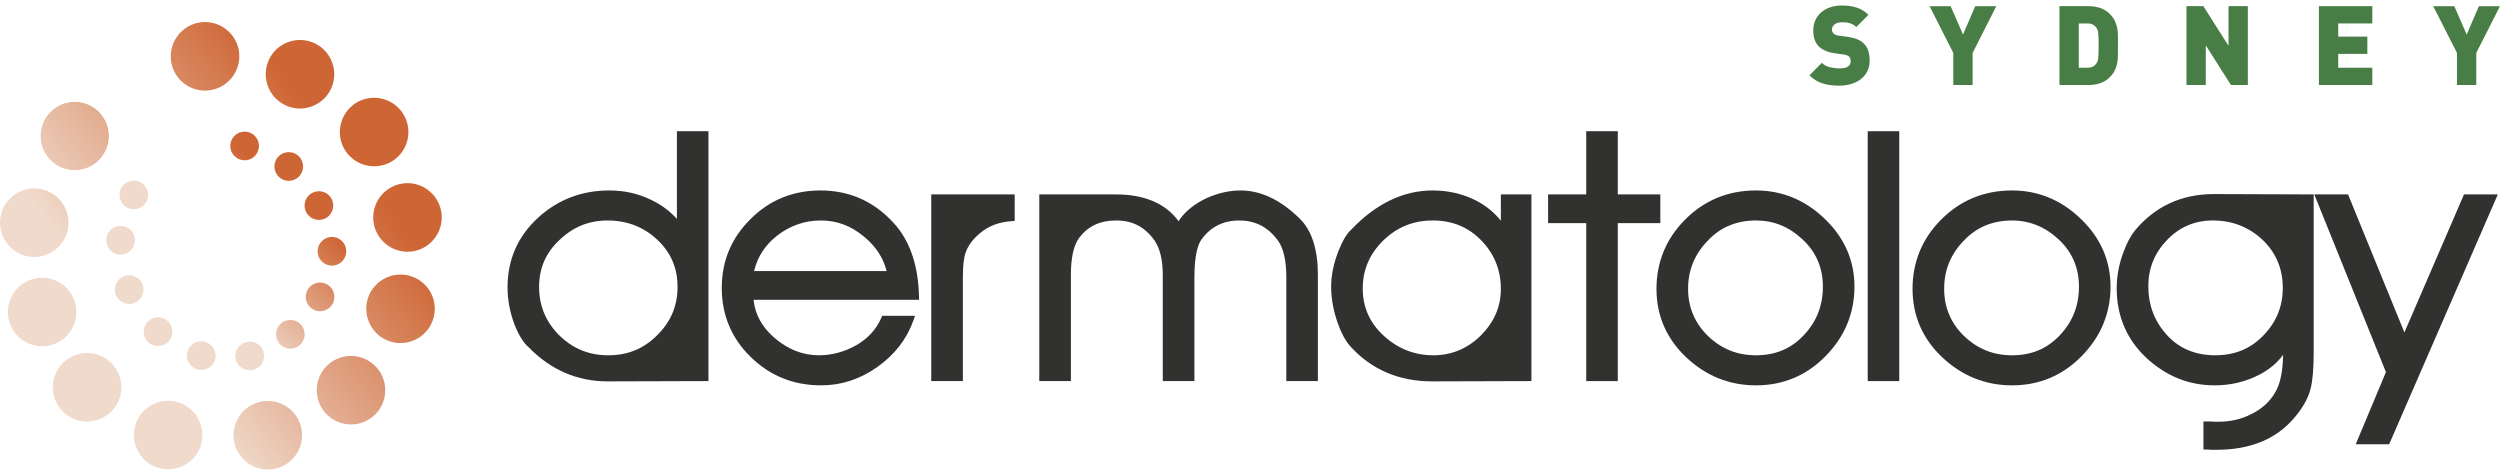 <svg xmlns="http://www.w3.org/2000/svg" xmlns:xlink="http://www.w3.org/1999/xlink" id="Layer_1" data-name="Layer 1" viewBox="0 0 800 152"><defs><style> .cls-1 { clip-path: url(#clippath); } .cls-2 { fill: none; } .cls-2, .cls-3, .cls-4, .cls-5, .cls-6, .cls-7, .cls-8, .cls-9, .cls-10, .cls-11, .cls-12, .cls-13, .cls-14, .cls-15, .cls-16, .cls-17, .cls-18, .cls-19, .cls-20, .cls-21, .cls-22, .cls-23, .cls-24, .cls-25, .cls-26, .cls-27, .cls-28, .cls-29 { stroke-width: 0px; } .cls-30 { mask: url(#mask); } .cls-3 { fill: url(#linear-gradient); } .cls-4 { fill: url(#linear-gradient-25); } .cls-5 { fill: url(#linear-gradient-11); } .cls-6 { fill: url(#linear-gradient-12); } .cls-7 { fill: url(#linear-gradient-13); } .cls-8 { fill: url(#linear-gradient-10); } .cls-9 { fill: url(#linear-gradient-17); } .cls-10 { fill: url(#linear-gradient-16); } .cls-11 { fill: url(#linear-gradient-19); } .cls-12 { fill: url(#linear-gradient-15); } .cls-13 { fill: url(#linear-gradient-23); } .cls-14 { fill: url(#linear-gradient-21); } .cls-15 { fill: url(#linear-gradient-18); } .cls-16 { fill: url(#linear-gradient-14); } .cls-17 { fill: url(#linear-gradient-22); } .cls-18 { fill: url(#linear-gradient-20); } .cls-19 { fill: url(#linear-gradient-24); } .cls-31 { clip-path: url(#clippath-1); } .cls-32 { clip-path: url(#clippath-4); } .cls-33 { clip-path: url(#clippath-3); } .cls-34 { clip-path: url(#clippath-2); } .cls-35 { clip-path: url(#clippath-7); } .cls-36 { clip-path: url(#clippath-8); } .cls-37 { clip-path: url(#clippath-6); } .cls-38 { clip-path: url(#clippath-5); } .cls-39 { clip-path: url(#clippath-9); } .cls-40 { clip-path: url(#clippath-20); } .cls-41 { clip-path: url(#clippath-21); } .cls-42 { clip-path: url(#clippath-23); } .cls-43 { clip-path: url(#clippath-22); } .cls-44 { clip-path: url(#clippath-14); } .cls-45 { clip-path: url(#clippath-13); } .cls-46 { clip-path: url(#clippath-12); } .cls-47 { clip-path: url(#clippath-10); } .cls-48 { clip-path: url(#clippath-15); } .cls-49 { clip-path: url(#clippath-17); } .cls-50 { clip-path: url(#clippath-16); } .cls-51 { clip-path: url(#clippath-19); } .cls-52 { clip-path: url(#clippath-11); } .cls-53 { clip-path: url(#clippath-18); } .cls-20 { fill: url(#linear-gradient-4); } .cls-21 { fill: url(#linear-gradient-2); } .cls-22 { fill: url(#linear-gradient-3); } .cls-23 { fill: url(#linear-gradient-8); } .cls-24 { fill: url(#linear-gradient-9); } .cls-25 { fill: url(#linear-gradient-7); } .cls-26 { fill: url(#linear-gradient-5); } .cls-27 { fill: url(#linear-gradient-6); } .cls-28 { fill: #487e46; } .cls-29 { fill: #313130; } </style><clipPath id="clippath"><path class="cls-2" d="m105.323,116.402c-2.249,1.854-3.641,4.483-3.92,7.401-.279,2.931.597,5.79,2.465,8.048,2.163,2.617,5.298,3.97,8.458,3.97,2.464,0,4.943-.822,6.989-2.51,4.652-3.856,5.303-10.775,1.455-15.423-2.171-2.627-5.316-3.986-8.482-3.986-2.458,0-4.928.819-6.966,2.499"></path></clipPath><linearGradient id="linear-gradient" x1="-1803.781" y1="1795.871" x2="-1803.067" y2="1795.871" gradientTransform="translate(222815.791 221896.372) scale(123.49 -123.49)" gradientUnits="userSpaceOnUse"><stop offset="0" stop-color="#f0dacb"></stop><stop offset="1" stop-color="#ce6534"></stop></linearGradient><clipPath id="clippath-1"><path class="cls-2" d="m83.873,128.463c-5.964,1.006-10,6.672-8.998,12.635.491,2.898,2.08,5.428,4.474,7.125,1.87,1.325,4.056,2.018,6.302,2.018.618,0,1.242-.053,1.864-.159,2.879-.476,5.401-2.045,7.101-4.421,1.708-2.387,2.383-5.298,1.897-8.198-.895-5.349-5.559-9.151-10.824-9.151-.6,0-1.208.049-1.818.151"></path></clipPath><linearGradient id="linear-gradient-2" x1="-1803.781" y1="1795.858" x2="-1803.067" y2="1795.858" gradientTransform="translate(222818.534 221909.604) scale(123.49 -123.49)" xlink:href="#linear-gradient"></linearGradient><clipPath id="clippath-2"><path class="cls-2" d="m43.531,135.389c-2.103,5.664.792,11.993,6.454,14.107l.006.003c1.256.464,2.542.685,3.808.685,4.459,0,8.658-2.732,10.293-7.143,2.095-5.667-.793-11.995-6.45-14.108-1.253-.462-2.537-.681-3.801-.681-4.463-.001-8.669,2.73-10.31,7.137"></path></clipPath><linearGradient id="linear-gradient-3" x1="-1803.781" y1="1795.793" x2="-1803.067" y2="1795.793" gradientTransform="translate(222812.007 221901.303) scale(123.49 -123.49)" xlink:href="#linear-gradient"></linearGradient><clipPath id="clippath-3"><path class="cls-2" d="m20.888,115.478c-2.262,1.862-3.661,4.49-3.942,7.404-.28,2.918.595,5.772,2.465,8.036l.002.002c2.164,2.615,5.3,3.968,8.461,3.968,2.462,0,4.939-.822,6.984-2.505,2.253-1.865,3.646-4.499,3.923-7.418.276-2.919-.598-5.765-2.459-8.014-1.873-2.264-4.511-3.663-7.432-3.938-.349-.033-.698-.049-1.044-.049-2.543,0-4.984.877-6.958,2.515"></path></clipPath><linearGradient id="linear-gradient-4" x1="-1803.781" y1="1795.703" x2="-1803.067" y2="1795.703" gradientTransform="translate(222797.231 221874.671) scale(123.49 -123.49)" xlink:href="#linear-gradient"></linearGradient><clipPath id="clippath-4"><path class="cls-2" d="m11.675,89.018c-5.967,1.017-10.002,6.689-8.998,12.645.898,5.346,5.555,9.145,10.817,9.145.599,0,1.206-.049,1.815-.151,5.966-1.009,9.999-6.681,8.991-12.65-.913-5.347-5.562-9.141-10.801-9.142-.603,0-1.212.05-1.825.153"></path></clipPath><linearGradient id="linear-gradient-5" x1="-1803.781" y1="1795.612" x2="-1803.067" y2="1795.612" gradientTransform="translate(222779.173 221839.621) scale(123.49 -123.49)" xlink:href="#linear-gradient"></linearGradient><clipPath id="clippath-5"><path class="cls-2" d="m.69,67.432l-.001.002c-2.109,5.665.785,11.994,6.454,14.113,1.253.466,2.538.686,3.804.686,4.451,0,8.651-2.733,10.302-7.146,2.097-5.66-.798-11.985-6.46-14.106-1.254-.466-2.539-.686-3.805-.686-4.453,0-8.65,2.732-10.294,7.138"></path></clipPath><linearGradient id="linear-gradient-6" x1="-1803.781" y1="1795.534" x2="-1803.067" y2="1795.534" gradientTransform="translate(222761.336 221801.124) scale(123.49 -123.49)" xlink:href="#linear-gradient"></linearGradient><clipPath id="clippath-6"><path class="cls-2" d="m13.637,39.691c-1.024,2.747-.918,5.727.298,8.39,1.217,2.664,3.4,4.695,6.154,5.72,1.247.462,2.541.691,3.831.691,1.567,0,3.127-.339,4.59-1.013,2.65-1.222,4.664-3.401,5.667-6.125,1.028-2.749.924-5.729-.293-8.395-1.217-2.665-3.399-4.696-6.149-5.72-1.255-.466-2.542-.686-3.809-.686-4.453,0-8.651,2.73-10.291,7.139"></path></clipPath><linearGradient id="linear-gradient-7" x1="-1803.781" y1="1795.489" x2="-1803.067" y2="1795.489" gradientTransform="translate(222746.862 221768.029) scale(123.49 -123.49)" gradientUnits="userSpaceOnUse"><stop offset="0" stop-color="#1a1a1a"></stop><stop offset="1" stop-color="#fff"></stop></linearGradient><mask id="mask" x="1.971" y="21.592" width="43.878" height="43.858" maskUnits="userSpaceOnUse"><rect class="cls-25" x="8.255" y="27.923" width="31.31" height="31.197" transform="translate(-21.72 23.933) rotate(-37.983)"></rect></mask><linearGradient id="linear-gradient-8" x1="-1803.781" y1="1795.489" x2="-1803.067" y2="1795.489" gradientTransform="translate(222746.885 221767.945) scale(123.49 -123.49)" xlink:href="#linear-gradient"></linearGradient><clipPath id="clippath-7"><path class="cls-2" d="m63.787,7.205l-.012.002c-5.942,1.016-9.972,6.682-8.984,12.634.488,2.902,2.076,5.435,4.472,7.135,1.871,1.327,4.059,2.02,6.304,2.02.621,0,1.246-.052,1.87-.16,5.961-1.011,9.994-6.679,8.99-12.635-.903-5.345-5.567-9.145-10.83-9.146-.597,0-1.202.049-1.81.151"></path></clipPath><linearGradient id="linear-gradient-9" x1="-1803.781" y1="1795.507" x2="-1803.067" y2="1795.507" gradientTransform="translate(222739.912 221744.781) scale(123.49 -123.49)" xlink:href="#linear-gradient"></linearGradient><clipPath id="clippath-8"><path class="cls-2" d="m91.435,13.787c-2.667,1.218-4.698,3.402-5.717,6.146-2.105,5.656.788,11.985,6.459,14.112,1.25.464,2.533.685,3.796.685,4.449-.001,8.65-2.731,10.299-7.137,1.021-2.743.914-5.721-.302-8.386-1.216-2.667-3.396-4.695-6.137-5.715-1.252-.469-2.553-.702-3.851-.702-1.55,0-3.096.334-4.548.996"></path></clipPath><linearGradient id="linear-gradient-10" x1="-1803.781" y1="1795.585" x2="-1803.067" y2="1795.585" gradientTransform="translate(222749.958 221759.946) scale(123.49 -123.49)" xlink:href="#linear-gradient"></linearGradient><clipPath id="clippath-9"><path class="cls-2" d="m112.732,33.802c-2.252,1.863-3.647,4.494-3.926,7.411-.28,2.92.593,5.77,2.462,8.03,2.169,2.613,5.31,3.965,8.471,3.965,2.459,0,4.932-.818,6.97-2.496,2.261-1.87,3.657-4.506,3.932-7.426.275-2.914-.602-5.763-2.467-8.018-1.864-2.258-4.5-3.654-7.422-3.931-.354-.034-.707-.051-1.058-.051-2.543,0-4.983.877-6.962,2.516"></path></clipPath><linearGradient id="linear-gradient-11" x1="-1803.781" y1="1795.677" x2="-1803.067" y2="1795.677" gradientTransform="translate(222766.417 221789.852) scale(123.49 -123.49)" xlink:href="#linear-gradient"></linearGradient><clipPath id="clippath-10"><path class="cls-2" d="m128.569,58.763c-5.963,1.012-9.994,6.686-8.987,12.649.906,5.349,5.56,9.145,10.815,9.145.604,0,1.216-.05,1.831-.153,5.952-1.022,9.98-6.69,8.978-12.635-.486-2.894-2.071-5.426-4.463-7.128-1.875-1.335-4.071-2.034-6.324-2.034-.614,0-1.232.051-1.85.156"></path></clipPath><linearGradient id="linear-gradient-12" x1="-1803.781" y1="1795.768" x2="-1803.067" y2="1795.768" gradientTransform="translate(222785.376 221828.554) scale(123.49 -123.49)" xlink:href="#linear-gradient"></linearGradient><clipPath id="clippath-11"><path class="cls-2" d="m117.877,94.997c-2.095,5.667.798,11.99,6.452,14.095,1.257.468,2.545.688,3.812.688,4.454,0,8.653-2.731,10.295-7.14,1.024-2.736.918-5.709-.298-8.372-1.22-2.668-3.404-4.7-6.146-5.717-1.259-.471-2.552-.695-3.823-.695-4.445,0-8.639,2.728-10.293,7.14"></path></clipPath><linearGradient id="linear-gradient-13" x1="-1803.781" y1="1795.841" x2="-1803.067" y2="1795.841" gradientTransform="translate(222802.902 221866.677) scale(123.49 -123.49)" xlink:href="#linear-gradient"></linearGradient><clipPath id="clippath-12"><path class="cls-2" d="m89.99,103.434c-1.95,1.618-2.233,4.527-.625,6.464,1.613,1.951,4.516,2.231,6.474.616,1.939-1.599,2.221-4.512.598-6.462-.903-1.092-2.22-1.658-3.544-1.658-1.026,0-2.057.34-2.904,1.04"></path></clipPath><linearGradient id="linear-gradient-14" x1="-1795.029" y1="1785.927" x2="-1794.315" y2="1785.927" gradientTransform="translate(110203.562 109669.655) scale(61.348 -61.348)" xlink:href="#linear-gradient"></linearGradient><clipPath id="clippath-13"><path class="cls-2" d="m79.141,109.38c-2.497.411-4.188,2.804-3.762,5.293.418,2.502,2.783,4.167,5.298,3.766,2.482-.423,4.169-2.806,3.755-5.305-.379-2.239-2.316-3.819-4.516-3.819-.256,0-.514.021-.775.065"></path></clipPath><linearGradient id="linear-gradient-15" x1="-1795.029" y1="1785.896" x2="-1794.315" y2="1785.896" gradientTransform="translate(110204.178 109674.746) scale(61.348 -61.348)" xlink:href="#linear-gradient"></linearGradient><clipPath id="clippath-14"><path class="cls-2" d="m60.088,112.203c-.88,2.381.332,5.023,2.712,5.9,2.372.885,5.002-.327,5.905-2.694.866-2.385-.335-5.022-2.712-5.911-.526-.198-1.067-.291-1.599-.291-1.861,0-3.621,1.145-4.306,2.996"></path></clipPath><linearGradient id="linear-gradient-16" x1="-1795.029" y1="1785.82" x2="-1794.315" y2="1785.82" gradientTransform="translate(110199.155 109670.044) scale(61.348 -61.348)" gradientUnits="userSpaceOnUse"><stop offset="0" stop-color="#f0dacb"></stop><stop offset="1" stop-color="#f0dacb"></stop><stop offset="1" stop-color="#ce6534"></stop></linearGradient><clipPath id="clippath-15"><path class="cls-2" d="m47.646,102.592c-1.955,1.624-2.225,4.527-.614,6.474,1.615,1.962,4.508,2.242,6.474.616,1.95-1.614,2.218-4.51.602-6.461-.911-1.1-2.23-1.672-3.556-1.672-1.025,0-2.055.341-2.906,1.043"></path></clipPath><linearGradient id="linear-gradient-17" x1="-1795.029" y1="1785.719" x2="-1794.315" y2="1785.719" gradientTransform="translate(110189.083 109656.12) scale(61.348 -61.348)" xlink:href="#linear-gradient"></linearGradient><clipPath id="clippath-16"><path class="cls-2" d="m40.574,88.151c-2.504.423-4.188,2.783-3.766,5.294.422,2.493,2.79,4.189,5.292,3.758,2.489-.412,4.183-2.781,3.754-5.283-.381-2.251-2.311-3.834-4.507-3.834-.255,0-.513.021-.773.066"></path></clipPath><linearGradient id="linear-gradient-18" x1="-1795.029" y1="1785.617" x2="-1794.315" y2="1785.617" gradientTransform="translate(110176.113 109636.187) scale(61.348 -61.348)" xlink:href="#linear-gradient"></linearGradient><clipPath id="clippath-17"><path class="cls-2" d="m34.28,75.283c-.885,2.371.321,5.01,2.701,5.899,2.372.885,5.016-.324,5.909-2.697.877-2.389-.321-5.022-2.7-5.909-.526-.194-1.065-.286-1.595-.286-1.863,0-3.619,1.14-4.314,2.992"></path></clipPath><linearGradient id="linear-gradient-19" x1="-1795.029" y1="1785.533" x2="-1794.315" y2="1785.533" gradientTransform="translate(110163.578 109615.409) scale(61.348 -61.348)" xlink:href="#linear-gradient"></linearGradient><clipPath id="clippath-18"><path class="cls-2" d="m38.525,60.779c-.889,2.372.317,5.008,2.685,5.888,2.38.886,5.028-.315,5.909-2.685.881-2.392-.316-5.023-2.689-5.91-.53-.199-1.073-.292-1.608-.293-1.86,0-3.613,1.139-4.297,3"></path></clipPath><linearGradient id="linear-gradient-20" x1="-1795.126" y1="1785.49" x2="-1794.412" y2="1785.49" gradientTransform="translate(110175.041 109598.297) scale(61.348 -61.348)" xlink:href="#linear-gradient"></linearGradient><clipPath id="clippath-19"><path class="cls-2" d="m77.518,42.178c-2.493.426-4.184,2.787-3.759,5.286.415,2.498,2.787,4.189,5.295,3.768,2.481-.422,4.172-2.795,3.751-5.293-.378-2.238-2.312-3.828-4.506-3.828-.258,0-.518.022-.781.067"></path></clipPath><linearGradient id="linear-gradient-21" x1="-1795.029" y1="1785.593" x2="-1794.315" y2="1785.593" gradientTransform="translate(110153.707 109589.23) scale(61.348 -61.348)" xlink:href="#linear-gradient"></linearGradient><clipPath id="clippath-20"><path class="cls-2" d="m88.1,51.674c-.873,2.382.324,5.033,2.697,5.899,2.384.901,5.017-.314,5.905-2.683.888-2.382-.321-5.037-2.689-5.912-.529-.196-1.072-.29-1.605-.29-1.867,0-3.623,1.143-4.308,2.987"></path></clipPath><linearGradient id="linear-gradient-22" x1="-1795.029" y1="1785.688" x2="-1794.315" y2="1785.688" gradientTransform="translate(110163.65 109601.405) scale(61.348 -61.348)" xlink:href="#linear-gradient"></linearGradient><clipPath id="clippath-21"><path class="cls-2" d="m99.12,62.249c-1.948,1.614-2.222,4.503-.607,6.462,1.608,1.947,4.508,2.227,6.459.618,1.959-1.614,2.23-4.525.61-6.474-.896-1.095-2.205-1.663-3.527-1.663-1.032,0-2.073.346-2.934,1.056"></path></clipPath><linearGradient id="linear-gradient-23" x1="-1795.029" y1="1785.79" x2="-1794.315" y2="1785.79" gradientTransform="translate(110176.182 109619.972) scale(61.348 -61.348)" xlink:href="#linear-gradient"></linearGradient><clipPath id="clippath-22"><path class="cls-2" d="m105.446,75.889c-2.485.431-4.164,2.791-3.759,5.293.43,2.501,2.794,4.177,5.295,3.754,2.5-.41,4.188-2.792,3.759-5.28-.368-2.242-2.32-3.833-4.524-3.833-.254,0-.512.021-.771.065"></path></clipPath><linearGradient id="linear-gradient-24" x1="-1795.029" y1="1785.876" x2="-1794.315" y2="1785.876" gradientTransform="translate(110188.34 109639.686) scale(61.348 -61.348)" xlink:href="#linear-gradient"></linearGradient><clipPath id="clippath-23"><path class="cls-2" d="m98.11,93.39c-.878,2.395.324,5.023,2.704,5.922,2.372.878,5.016-.333,5.904-2.704.873-2.382-.324-5.023-2.697-5.899-.53-.198-1.073-.291-1.606-.291-1.862,0-3.61,1.141-4.306,2.973"></path></clipPath><linearGradient id="linear-gradient-25" x1="-1795.029" y1="1785.92" x2="-1794.315" y2="1785.92" gradientTransform="translate(110197.934 109657.158) scale(61.348 -61.348)" xlink:href="#linear-gradient"></linearGradient></defs><g><path class="cls-28" d="m598.285,19.463c0,1.278-.259,2.414-.777,3.408-.518.994-1.218,1.828-2.101,2.502s-1.913,1.183-3.09,1.527c-1.178.342-2.425.514-3.743.514-.966,0-1.884-.053-2.754-.16-.871-.106-1.707-.283-2.507-.531-.801-.248-1.554-.585-2.26-1.01-.707-.425-1.377-.968-2.013-1.63l3.955-3.969c.659.661,1.506,1.122,2.543,1.382,1.036.26,2.06.39,3.072.39,2.401,0,3.602-.756,3.602-2.268,0-.638-.165-1.134-.494-1.488-.353-.354-.907-.579-1.66-.673l-3.037-.425c-2.237-.331-3.92-1.075-5.05-2.232-1.154-1.181-1.73-2.87-1.73-5.067,0-1.157.212-2.22.636-3.189.424-.968,1.029-1.807,1.819-2.515.788-.709,1.748-1.264,2.878-1.665s2.413-.603,3.849-.603c1.813,0,3.408.229,4.785.687,1.377.458,2.607,1.226,3.69,2.305l-3.885,3.882c-.4-.401-.824-.703-1.271-.903-.448-.201-.883-.348-1.307-.443-.424-.094-.824-.142-1.201-.142h-.989c-.541,0-1.001.071-1.377.213-.377.142-.689.325-.936.55-.247.225-.43.473-.547.746-.118.273-.176.551-.176.834,0,.166.035.355.106.568.07.213.2.414.389.603.164.166.382.32.653.462.271.142.63.236,1.077.283l3.037.426c2.212.308,3.861,1.005,4.944,2.094.682.663,1.165,1.456,1.448,2.378.282.923.424,1.976.424,3.159Z"></path><path class="cls-28" d="m631.234,16.926v10.276h-6.18v-10.276l-7.593-14.953h6.745l3.955,9.071,3.92-9.071h6.745l-7.593,14.953Z"></path><path class="cls-28" d="m677.743,14.587v2.853c0,.909-.071,1.778-.212,2.604-.141.828-.394,1.63-.759,2.409-.365.78-.913,1.536-1.642,2.268-.871.874-1.889,1.506-3.055,1.895-1.165.39-2.407.585-3.725.585h-9.323V1.973h9.323c1.318,0,2.56.195,3.725.584,1.165.39,2.184,1.022,3.055,1.896.73.733,1.277,1.488,1.642,2.268.365.78.618,1.583.759,2.409.141.827.212,1.695.212,2.604v2.852Zm-6.18,0c0-1.063-.012-1.925-.035-2.587-.024-.661-.065-1.187-.124-1.577-.059-.39-.13-.691-.212-.903-.083-.213-.182-.413-.3-.602-.283-.425-.653-.767-1.112-1.028-.459-.26-1.077-.39-1.854-.39h-2.719v14.174h2.719c.777,0,1.395-.13,1.854-.39.459-.26.83-.603,1.112-1.028.117-.165.217-.354.3-.567.082-.212.153-.519.212-.921.059-.401.1-.933.124-1.595.023-.661.035-1.524.035-2.587Z"></path><path class="cls-28" d="m713.904,27.202l-8.052-12.685v12.685h-6.18V1.973h5.403l8.052,12.685V1.973h6.18v25.229h-5.403Z"></path><path class="cls-28" d="m742.049,27.202V1.973h17.092v5.528h-10.912v4.216h9.323v5.528h-9.323v4.429h10.912v5.528h-17.092Z"></path><path class="cls-28" d="m792.407,16.926v10.276h-6.18v-10.276l-7.593-14.953h6.745l3.955,9.071,3.92-9.071h6.745l-7.593,14.953Z"></path></g><path class="cls-29" d="m194.449,120.974c-9.532,0-17.676-3.578-24.518-10.624-1.617-1.367-3.011-3.683-4.303-6.963-1.383-3.68-2.126-7.579-2.126-11.476,0-8.518,3.107-15.574,9.21-21.259,6.214-5.792,13.592-8.637,22.273-8.637,4.606,0,8.888.942,12.972,2.944,4.161,2.003,7.378,4.743,9.739,8.326v-30.222h7.918v77.817l-31.165.094Zm16.615-45.06c-4.62-4.329-10.191-6.431-16.615-6.431-6.321,0-11.669,2.22-16.167,6.54-4.613,4.306-6.857,9.567-6.857,15.793,0,6.322,2.245,11.68,6.735,16.215,4.62,4.523,10.079,6.734,16.496,6.734,6.432,0,11.899-2.211,16.408-6.734,4.585-4.535,6.842-9.893,6.842-16.215,0-6.312-2.257-11.583-6.842-15.902"></path><path class="cls-29" d="m194.45,122.044h-.001c-9.716,0-18.218-3.673-25.27-10.918-1.698-1.454-3.192-3.86-4.566-7.354-1.462-3.889-2.2-7.874-2.2-11.861,0-8.719,3.214-16.133,9.55-22.037,6.358-5.926,14.104-8.93,23.023-8.93,4.861,0,9.263.999,13.459,3.056,3.282,1.58,5.977,3.581,8.162,6.07v-28.079h10.098v79.956l-32.254.098Zm.535-58.958c-8.46,0-15.5,2.729-21.524,8.343-5.968,5.56-8.87,12.26-8.87,20.482,0,3.732.693,7.468,2.059,11.104,1.248,3.169,2.554,5.308,3.991,6.522l.077.072c6.631,6.829,14.615,10.291,23.727,10.292l30.078-.091V44.133h-5.739v32.778l-2.005-3.044c-2.25-3.416-5.293-6.016-9.303-7.947-3.893-1.908-7.977-2.834-12.492-2.834m-.329,52.749c-6.68,0-12.489-2.371-17.265-7.046-4.686-4.731-7.056-10.438-7.056-16.973s2.422-12.111,7.196-16.57c4.718-4.531,10.414-6.834,16.917-6.834,6.76,0,12.603,2.263,17.367,6.726l.002.002c4.763,4.487,7.178,10.097,7.178,16.676,0,6.655-2.342,12.207-7.159,16.97-4.661,4.676-10.444,7.05-17.181,7.05m-.207-45.281c-5.997,0-11.037,2.04-15.405,6.235-4.398,4.105-6.529,9.017-6.529,15.026,0,6.042,2.102,11.101,6.426,15.467,4.402,4.309,9.547,6.41,15.715,6.41,6.216,0,11.328-2.098,15.63-6.413,4.396-4.347,6.531-9.403,6.531-15.464,0-6.056-2.129-11.004-6.506-15.129-4.344-4.069-9.681-6.132-15.862-6.132"></path><path class="cls-29" d="m239.968,94.868c.223,5.38,2.582,10.1,7.069,13.996,4.501,3.898,9.539,5.899,14.991,5.899,4.394,0,8.573-1.158,12.535-3.364,3.965-2.318,6.754-5.369,8.459-9.267h8.252c-2.035,5.788-5.777,10.63-11.141,14.416-5.348,3.798-11.136,5.694-17.35,5.694-8.578,0-15.853-2.954-21.745-8.733-5.988-5.802-8.983-12.959-8.983-21.391,0-8.316,2.995-15.469,8.887-21.259,5.88-5.902,13.171-8.845,21.626-8.845,9.528,0,17.359,3.791,23.557,11.161,4.283,5.261,6.651,12.415,6.865,21.692h-53.021Zm37.168-20.005c-4.302-3.579-9.095-5.38-14.458-5.38-5.578,0-10.497,1.8-14.784,5.165-4.394,3.483-6.953,7.901-7.926,13.162h45.091c-.95-5.162-3.64-9.471-7.923-12.947"></path><path class="cls-29" d="m262.782,123.314c-8.82,0-16.395-3.044-22.515-9.047-6.172-5.979-9.303-13.433-9.303-22.149,0-8.605,3.097-16.012,9.207-22.016,6.052-6.074,13.59-9.158,22.396-9.158,9.743,0,17.951,3.886,24.397,11.549,4.51,5.54,6.9,13.055,7.115,22.351l.025,1.095h-52.967c.473,4.641,2.697,8.715,6.622,12.122,4.315,3.737,9.115,5.632,14.269,5.632,4.118,0,8.155-1.085,11.997-3.225,3.759-2.199,6.381-5.067,7.995-8.758l.283-.648h10.499l-.499,1.421c-2.107,5.995-5.988,11.021-11.535,14.936-5.508,3.911-11.56,5.895-17.986,5.895m-.215-60.228c-8.198,0-15.213,2.868-20.847,8.523-5.694,5.595-8.577,12.493-8.577,20.509,0,8.121,2.914,15.062,8.659,20.628,5.701,5.592,12.758,8.425,20.98,8.425,5.958,0,11.581-1.847,16.712-5.492,4.73-3.339,8.156-7.531,10.205-12.476h-5.974c-1.818,3.81-4.64,6.796-8.606,9.115-4.194,2.337-8.592,3.516-13.092,3.516-5.7,0-10.986-2.075-15.711-6.167-4.699-4.08-7.201-9.045-7.436-14.757l-.046-1.114h53.03c-.358-8.308-2.572-15.016-6.59-19.952-6-7.134-13.644-10.759-22.706-10.759m23.797,25.796h-47.701l.234-1.263c1.038-5.608,3.835-10.253,8.314-13.804,4.569-3.587,9.772-5.403,15.468-5.403,5.565,0,10.665,1.894,15.156,5.629,4.523,3.672,7.315,8.241,8.297,13.579l.233,1.262Zm-45.055-2.142h42.404c-1.075-4.291-3.517-8.003-7.271-11.051l-.011-.008c-4.145-3.449-8.644-5.127-13.753-5.127-5.19,0-9.936,1.66-14.104,4.931-3.772,2.991-6.159,6.684-7.265,11.254"></path><path class="cls-29" d="m313.01,73.706c-2.563,2.109-4.168,4.306-5.018,6.73-.659,1.787-.966,4.527-.966,8.217v32.226h-7.938v-57.599h24.527v6.421c-4.153.301-7.704,1.582-10.604,4.005"></path><path class="cls-29" d="m308.116,121.95h-10.118v-59.741h26.705v8.487l-1.009.073c-4.043.293-7.308,1.52-9.979,3.753l-.006.005c-2.357,1.94-3.891,3.988-4.688,6.258-.603,1.635-.905,4.277-.905,7.868v33.297Zm-7.938-2.142h5.759v-31.154c0-3.895.337-6.702,1.03-8.582.923-2.632,2.672-4.987,5.34-7.184,2.764-2.309,6.197-3.706,10.217-4.161v-4.375h-22.347v55.456Z"></path><path class="cls-29" d="m412.712,120.879v-32.116c0-5.587-.973-9.797-2.897-12.426-3.325-4.536-7.719-6.854-13.282-6.854-5.467,0-9.853,2.22-12.952,6.54-1.613,2.207-2.459,6.527-2.459,12.74v32.116h-7.946v-32.953c0-4.956-.954-8.854-2.781-11.493-3.219-4.633-7.609-6.951-13.171-6.951s-9.846,2.005-12.853,6.118c-1.823,2.531-2.774,6.622-2.774,12.326v32.953h-7.941v-57.599h23.365c8.344,0,14.669,2.416,18.733,7.468.426.437.858,1.28,1.502,2.218.319-.525.633-1.263,1.191-2.218,2.015-2.745,4.808-4.838,8.233-6.415,3.314-1.473,6.754-2.318,10.282-2.318,6.225,0,12.332,2.944,18.209,8.733,3.647,3.574,5.463,9.376,5.463,17.277v32.855h-7.923Z"></path><path class="cls-29" d="m421.724,121.95h-10.102v-33.188c0-5.39-.905-9.36-2.691-11.8-3.161-4.313-7.216-6.409-12.397-6.409-5.106,0-9.165,2.047-12.063,6.086-1.034,1.415-2.26,4.659-2.26,12.123v33.188h-10.124v-34.024c0-4.674-.896-8.44-2.593-10.891-3.029-4.361-7.043-6.482-12.27-6.482-5.262,0-9.177,1.855-11.968,5.672-1.702,2.362-2.568,6.302-2.568,11.7v34.024h-10.121v-59.741h24.454c8.774,0,15.354,2.637,19.559,7.838.203.216.391.476.584.769.103-.191.215-.391.339-.603l.061-.093c2.04-2.779,4.952-5.053,8.655-6.759,3.616-1.607,7.227-2.419,10.745-2.419,6.501,0,12.887,3.044,18.979,9.047,3.836,3.759,5.782,9.827,5.782,18.033v33.926Zm-7.923-2.142h5.744v-31.784c0-7.616-1.73-13.173-5.143-16.517-5.672-5.588-11.538-8.421-17.439-8.421-3.207,0-6.515.748-9.834,2.223-3.377,1.556-5.922,3.526-7.766,6.021-.278.479-.492.9-.677,1.265-.181.355-.338.661-.494.919l-.879,1.451-.961-1.4c-.255-.371-.478-.728-.681-1.053-.269-.43-.522-.836-.705-1.023l-.067-.076c-3.769-4.686-9.784-7.061-17.879-7.061h-22.275v55.456h5.762v-31.881c0-5.851,1-10.207,2.974-12.945,3.189-4.361,7.811-6.569,13.742-6.569,5.917,0,10.651,2.495,14.071,7.418,1.972,2.849,2.972,6.918,2.972,12.097v31.881h5.766v-31.045c0-6.449.896-10.946,2.664-13.365,3.324-4.633,7.982-6.986,13.838-6.986,5.849,0,10.616,2.456,14.166,7.299,2.058,2.812,3.102,7.204,3.102,13.052v31.045Z"></path><path class="cls-29" d="m458.331,120.974c-10.497,0-18.956-3.677-25.484-10.939-1.279-1.483-2.59-3.693-3.65-6.747-1.375-3.788-2.138-7.694-2.138-11.583,0-3.474.763-7.154,2.249-10.955,1.287-3.256,2.559-5.369,3.861-6.514,7.701-8.118,16.163-12.223,25.273-12.223,4.808,0,9.321,1.064,13.282,3.053,4.279,2.209,7.501,5.263,9.639,9.17v-10.957h7.609v57.599l-30.64.094Zm16.504-44.748c-4.402-4.523-9.861-6.743-16.393-6.743-6.413,0-11.883,2.22-16.492,6.635-4.612,4.526-6.964,9.894-6.964,16.226,0,6.205,2.352,11.583,7.076,15.889,4.708,4.32,10.267,6.53,16.599,6.53,6.091,0,11.463-2.21,15.96-6.634,4.49-4.525,6.742-9.69,6.742-15.688,0-6.43-2.252-11.798-6.528-16.216"></path><path class="cls-29" d="m458.335,122.044h-.004c-10.71,0-19.558-3.801-26.3-11.3-1.534-1.779-2.865-4.232-3.866-7.109-1.455-4.011-2.197-8.028-2.197-11.929,0-3.584.781-7.399,2.322-11.339,1.326-3.354,2.672-5.608,4.116-6.895,7.898-8.313,16.659-12.528,26.036-12.528,4.952,0,9.587,1.066,13.777,3.169,3.276,1.69,5.971,3.873,8.053,6.515v-8.419h9.788v59.737l-31.726.098Zm.107-58.958c-8.762,0-16.997,3.998-24.476,11.882l-.07.068c-1.179,1.036-2.381,3.089-3.573,6.104-1.443,3.69-2.175,7.246-2.175,10.566,0,3.654.699,7.43,2.075,11.222,1.158,3.333,2.518,5.327,3.456,6.415,6.384,7.099,14.453,10.559,24.652,10.559l29.551-.091v-55.46h-5.43v9.886l-2.05.507c-2.017-3.687-5.107-6.624-9.185-8.729-3.869-1.942-8.171-2.929-12.775-2.929m.218,52.749c-6.577,0-12.411-2.294-17.343-6.819-4.924-4.489-7.422-10.1-7.422-16.672,0-6.527,2.451-12.24,7.284-16.984,4.817-4.613,10.621-6.949,17.262-6.949,6.832,0,12.613,2.38,17.18,7.074l.002.002c4.53,4.681,6.828,10.386,6.828,16.954,0,6.277-2.307,11.653-7.051,16.435-4.698,4.619-10.327,6.957-16.74,6.957m-.218-45.281c-6.138,0-11.284,2.071-15.732,6.332-4.462,4.378-6.635,9.438-6.635,15.458,0,5.952,2.263,11.034,6.727,15.104,4.517,4.144,9.852,6.244,15.858,6.244,5.815,0,10.925-2.127,15.19-6.32,4.318-4.353,6.422-9.24,6.422-14.93,0-6-2.095-11.206-6.226-15.476-4.199-4.315-9.304-6.412-15.605-6.412"></path><polygon class="cls-29" points="516.601 70.33 516.601 120.879 508.682 120.879 508.682 70.33 496.476 70.33 496.476 63.28 508.682 63.28 508.682 43.063 516.601 43.063 516.601 63.28 530.216 63.28 530.216 70.33 516.601 70.33"></polygon><path class="cls-29" d="m517.691,121.95h-10.099v-50.549h-12.205v-9.192h12.205v-20.218h10.099v20.218h13.615v9.192h-13.615v50.549Zm-7.919-2.142h5.74v-50.549h13.615v-4.907h-13.615v-20.218h-5.74v20.218h-12.205v4.907h12.205v50.549Z"></path><path class="cls-29" d="m583.432,113.183c-5.873,6.01-13.064,9.06-21.522,9.06-8.355,0-15.53-2.954-21.63-8.733-6.102-5.802-9.117-12.84-9.117-21.067,0-8.421,3.015-15.585,8.907-21.476,6-6.008,13.267-8.952,21.841-8.952,8.137,0,15.22,2.944,21.323,8.845,6.099,5.886,9.102,12.85,9.102,20.846,0,8.316-3.004,15.467-8.903,21.477m-5.785-37.27c-4.589-4.329-9.838-6.431-15.738-6.431-6.421,0-11.899,2.22-16.167,6.744-4.398,4.525-6.643,9.895-6.643,16.216,0,6.214,2.245,11.485,6.643,15.791,4.483,4.319,9.842,6.53,16.167,6.53,6.436,0,11.784-2.211,16.063-6.734,4.287-4.535,6.44-9.893,6.44-16.324,0-6.309-2.253-11.582-6.766-15.793"></path><path class="cls-29" d="m561.91,123.313c-8.529,0-16.06-3.039-22.386-9.033-6.272-5.962-9.451-13.308-9.451-21.838,0-8.633,3.102-16.112,9.22-22.227,6.142-6.152,13.752-9.272,22.617-9.272,8.376,0,15.807,3.079,22.087,9.152,6.256,6.038,9.428,13.31,9.428,21.611,0,8.519-3.097,15.994-9.207,22.219-6.089,6.23-13.594,9.388-22.308,9.388m0-60.227c-8.374,0-15.264,2.823-21.062,8.631-5.703,5.701-8.595,12.673-8.595,20.725,0,7.927,2.956,14.756,8.786,20.297,5.987,5.673,12.815,8.432,20.872,8.432,8.098,0,15.075-2.937,20.736-8.73l.002-.002c5.705-5.812,8.598-12.787,8.598-20.733,0-7.705-2.953-14.461-8.777-20.082-5.941-5.745-12.665-8.538-20.559-8.538m0,52.749c-6.526,0-12.223-2.3-16.93-6.837-4.627-4.531-6.97-10.099-6.97-16.556,0-6.509,2.337-12.215,6.944-16.956,4.426-4.691,10.134-7.075,16.955-7.075,6.209,0,11.758,2.263,16.49,6.727,4.713,4.399,7.103,9.972,7.103,16.567,0,6.684-2.203,12.263-6.732,17.053-4.441,4.695-10.115,7.076-16.861,7.076m0-45.281c-6.19,0-11.361,2.154-15.368,6.401-4.278,4.401-6.352,9.464-6.352,15.488,0,5.866,2.127,10.924,6.322,15.032,4.34,4.182,9.378,6.218,15.398,6.218,6.202,0,11.196-2.091,15.265-6.392,4.138-4.376,6.149-9.477,6.149-15.594,0-5.985-2.163-11.037-6.426-15.016l-.004-.004c-4.374-4.126-9.276-6.132-14.983-6.132"></path><rect class="cls-29" x="598.757" y="43.062" width="7.918" height="77.817"></rect><path class="cls-29" d="m607.765,121.95h-10.098V41.991h10.098v79.959Zm-7.919-2.142h5.74V44.133h-5.74v75.674Z"></path><path class="cls-29" d="m665.377,113.183c-5.885,6.01-13.068,9.06-21.522,9.06-8.359,0-15.539-2.954-21.641-8.733-6.11-5.802-9.11-12.84-9.11-21.067,0-8.421,3-15.585,8.9-21.476,5.996-6.008,13.286-8.952,21.852-8.952,8.144,0,15.209,2.944,21.311,8.845,6.102,5.886,9.114,12.85,9.114,20.846,0,8.316-3.011,15.467-8.903,21.477m-5.785-37.27c-4.59-4.329-9.854-6.431-15.738-6.431-6.436,0-11.896,2.22-16.19,6.744-4.394,4.525-6.628,9.895-6.628,16.216,0,6.214,2.234,11.485,6.628,15.791,4.508,4.319,9.868,6.53,16.19,6.53,6.428,0,11.784-2.211,16.067-6.734,4.283-4.535,6.429-9.893,6.429-16.324,0-6.309-2.26-11.582-6.758-15.793"></path><path class="cls-29" d="m643.855,123.313c-8.533,0-16.068-3.039-22.398-9.033-6.267-5.949-9.443-13.296-9.443-21.838,0-8.646,3.099-16.124,9.213-22.227,6.138-6.152,13.752-9.272,22.628-9.272,8.368,0,15.795,3.079,22.076,9.152,6.264,6.042,9.44,13.313,9.44,21.611,0,8.511-3.098,15.987-9.208,22.221-6.099,6.229-13.605,9.387-22.307,9.387m0-60.227c-8.269,0-15.359,2.904-21.074,8.63-5.698,5.69-8.588,12.662-8.588,20.726,0,7.938,2.954,14.767,8.778,20.296,5.991,5.674,12.823,8.433,20.884,8.433,8.087,0,15.064-2.937,20.737-8.73l.001-.001c5.705-5.82,8.599-12.796,8.599-20.734,0-7.701-2.957-14.457-8.788-20.082-5.941-5.746-12.662-8.538-20.548-8.538m0,52.749c-6.514,0-12.217-2.3-16.95-6.835-4.62-4.526-6.957-10.094-6.957-16.558,0-6.516,2.331-12.22,6.93-16.956,4.453-4.692,10.169-7.075,16.977-7.075,6.209,0,11.758,2.263,16.491,6.727,4.708,4.408,7.094,9.982,7.094,16.567,0,6.687-2.198,12.265-6.719,17.052-4.446,4.696-10.121,7.076-16.866,7.076m0-45.281c-6.18,0-11.359,2.155-15.393,6.403-4.266,4.393-6.335,9.455-6.335,15.486,0,5.873,2.123,10.93,6.307,15.032,4.365,4.181,9.412,6.218,15.421,6.218,6.202,0,11.197-2.091,15.27-6.393,4.128-4.371,6.136-9.472,6.136-15.593,0-5.977-2.16-11.03-6.419-15.018l-.003-.003c-4.314-4.069-9.355-6.132-14.983-6.132"></path><path class="cls-29" d="m738.334,124.137c-.866,3.366-2.896,6.626-5.907,9.893-5.463,5.91-13.263,8.842-23.239,8.842h-1.494c-.75-.085-1.188-.085-1.502-.085v-6.854c.951,0,1.717,0,2.445.09h1.287c3.984,0,7.623-.836,10.941-2.525,3.662-1.785,6.421-4.317,8.236-7.566,1.732-2.952,2.59-7.383,2.59-13.27v-3.15c-1.839,4.091-4.934,7.249-9.432,9.569-4.183,2.111-8.689,3.16-13.508,3.16-8.022,0-14.979-2.847-21.086-8.421-6.099-5.692-9.232-12.85-9.232-21.583,0-3.695.658-7.372,2.057-11.063,1.077-2.947,2.241-5.154,3.536-6.737,6.206-7.478,14.351-11.266,24.411-11.266l30.855.107v49.384c0,5.163-.329,9.05-.958,11.473m-13.508-48.115c-4.597-4.319-10.175-6.539-16.711-6.539-6.107,0-11.248,2.22-15.416,6.539-4.168,4.306-6.322,9.481-6.322,15.469,0,6.527,2.153,12.004,6.322,16.538,4.168,4.523,9.639,6.734,16.175,6.734,6.52,0,11.876-2.21,16.167-6.634,4.382-4.525,6.543-9.788,6.543-16.011,0-6.421-2.26-11.79-6.758-16.096"></path><path class="cls-29" d="m709.188,143.944l-1.617-.007c-.69-.077-1.072-.077-1.378-.077h-1.09v-8.997h1.09c.929,0,1.736,0,2.51.09h1.22c3.793,0,7.306-.809,10.441-2.405,3.469-1.691,6.082-4.088,7.783-7.131,1.546-2.637,2.365-6.619,2.447-11.861-1.924,2.628-4.513,4.765-7.829,6.475-4.319,2.18-9.031,3.282-14.014,3.282-8.268,0-15.408-2.848-21.827-8.706-6.36-5.936-9.581-13.459-9.581-22.368,0-3.865.715-7.713,2.126-11.437,1.108-3.036,2.322-5.34,3.707-7.034,6.427-7.743,14.924-11.665,25.261-11.665l31.944.111v50.451c0,5.249-.333,9.197-.991,11.736-.881,3.426-2.896,6.811-6.157,10.349-5.639,6.102-13.729,9.195-24.047,9.195m-1.433-2.142h1.433c9.677,0,17.225-2.857,22.433-8.492,3.015-3.271,4.866-6.357,5.657-9.435l.001-.002c.605-2.333.924-6.209.924-11.209v-48.315l-29.769-.104c-9.646,0-17.576,3.658-23.563,10.872-1.226,1.499-2.325,3.601-3.354,6.421-1.325,3.496-1.994,7.092-1.994,10.701,0,8.298,2.993,15.299,8.894,20.806,5.987,5.465,12.643,8.126,20.335,8.126,4.634,0,9.01-1.023,13.009-3.041,4.261-2.197,7.185-5.159,8.933-9.05l2.087.433v3.15c0,6.151-.895,10.666-2.735,13.804-1.909,3.416-4.839,6.11-8.697,7.991-3.43,1.746-7.279,2.636-11.425,2.636l-1.423-.008c-.376-.047-.774-.066-1.218-.076v4.745c.143.011.301.026.473.044m1.119-25.966c-6.936,0-12.65-2.385-16.982-7.086-4.383-4.766-6.604-10.572-6.604-17.257,0-6.215,2.227-11.667,6.621-16.207,4.401-4.561,9.853-6.873,16.205-6.873,6.76,0,12.636,2.3,17.464,6.837l.008.006c4.703,4.503,7.087,10.177,7.087,16.863,0,6.517-2.238,11.995-6.844,16.75-4.485,4.623-10.189,6.966-16.956,6.966m-.759-45.281c-5.731,0-10.652,2.088-14.625,6.206-3.996,4.129-6.022,9.085-6.022,14.731,0,6.224,1.975,11.399,6.04,15.82,3.901,4.234,9.07,6.381,15.366,6.381,6.234,0,11.264-2.062,15.378-6.302,4.201-4.337,6.242-9.333,6.242-15.273,0-6.085-2.162-11.241-6.424-15.325-4.408-4.141-9.776-6.239-15.955-6.239"></path><polygon class="cls-29" points="763.81 141.091 755.459 141.091 764.676 119.083 742.172 63.28 750.639 63.28 769.38 109.189 789.201 63.28 797.653 63.28 763.81 141.091"></polygon><path class="cls-29" d="m764.529,142.162h-10.698l9.668-23.087-22.932-56.866h10.809l18.032,44.173,19.072-44.173h10.823l-34.774,79.953Zm-7.444-2.142h6.005l32.911-75.668h-6.079l-20.572,47.645-19.449-47.645h-6.126l22.075,54.738-8.766,20.93Z"></path><g class="cls-1"><rect class="cls-3" x="96.867" y="108.994" width="32.008" height="31.735" transform="translate(-52.937 95.912) rotate(-37.983)"></rect></g><g class="cls-31"><rect class="cls-21" x="69.575" y="123.517" width="31.724" height="31.517" transform="translate(-67.619 82.081) rotate(-37.984)"></rect></g><g class="cls-34"><rect class="cls-22" x="37.301" y="122.955" width="33.014" height="32.525" transform="translate(-74.282 62.603) rotate(-37.983)"></rect></g><g class="cls-33"><rect class="cls-20" x="12.291" y="108.394" width="31.141" height="31.061" transform="translate(-70.366 43.395) rotate(-37.983)"></rect></g><g class="cls-32"><rect class="cls-26" x="-2.576" y="83.915" width="32.134" height="31.842" transform="translate(-58.585 29.45) rotate(-37.983)"></rect></g><g class="cls-38"><rect class="cls-27" x="-5.548" y="54.997" width="33.022" height="32.533" transform="translate(-41.536 21.842) rotate(-37.983)"></rect></g><g class="cls-37"><g class="cls-30"><rect class="cls-23" x="8.255" y="27.923" width="31.31" height="31.197" transform="translate(-21.72 23.933) rotate(-37.983)"></rect></g></g><g class="cls-35"><rect class="cls-24" x="49.554" y="2.107" width="32.127" height="31.836" transform="translate(2.805 44.201) rotate(-37.983)"></rect></g><g class="cls-36"><rect class="cls-8" x="79.37" y="7.827" width="32.167" height="31.866" transform="translate(5.595 63.778) rotate(-37.983)"></rect></g><g class="cls-39"><rect class="cls-5" x="104.152" y="26.718" width="31.139" height="31.058" transform="translate(-.642 82.629) rotate(-37.983)"></rect></g><g class="cls-47"><rect class="cls-6" x="114.323" y="53.658" width="32.137" height="31.846" transform="translate(-15.204 94.986) rotate(-37.983)"></rect></g><g class="cls-52"><rect class="cls-7" x="111.544" y="82.893" width="32.155" height="31.852" transform="translate(-33.785 99.474) rotate(-37.983)"></rect></g><g class="cls-46"><rect class="cls-16" x="85.841" y="100.175" width="14.136" height="14.173" transform="translate(-48.95 103.649) rotate(-47.642)"></rect></g><g class="cls-45"><rect class="cls-12" x="73.047" y="107.214" width="13.704" height="13.728" transform="translate(-58.232 96.26) rotate(-47.643)"></rect></g><g class="cls-44"><rect class="cls-10" x="57.284" y="106.974" width="14.211" height="14.249" transform="translate(-63.307 84.805) rotate(-47.642)"></rect></g><g class="cls-48"><rect class="cls-9" x="43.495" y="99.334" width="14.153" height="14.189" transform="translate(-62.147 72.092) rotate(-47.642)"></rect></g><g class="cls-50"><rect class="cls-15" x="34.472" y="85.987" width="13.724" height="13.746" transform="translate(-55.134 60.839) rotate(-47.642)"></rect></g><g class="cls-49"><rect class="cls-11" x="31.474" y="70.053" width="14.213" height="14.252" transform="translate(-44.445 53.689) rotate(-47.642)"></rect></g><g class="cls-53"><rect class="cls-18" x="35.715" y="55.544" width="14.206" height="14.244" transform="translate(-32.338 52.085) rotate(-47.642)"></rect></g><g class="cls-51"><rect class="cls-14" x="71.421" y="40.012" width="13.717" height="13.74" transform="translate(-9.105 73.141) rotate(-47.643)"></rect></g><g class="cls-40"><rect class="cls-17" x="85.301" y="46.455" width="14.214" height="14.252" transform="translate(-9.446 85.766) rotate(-47.642)"></rect></g><g class="cls-41"><rect class="cls-13" x="94.977" y="58.976" width="14.144" height="14.18" transform="translate(-15.527 96.963) rotate(-47.642)"></rect></g><g class="cls-43"><rect class="cls-19" x="99.372" y="73.726" width="13.709" height="13.732" transform="translate(-24.898 104.789) rotate(-47.642)"></rect></g><g class="cls-42"><rect class="cls-4" x="95.311" y="88.183" width="14.201" height="14.24" transform="translate(-37.013 106.77) rotate(-47.642)"></rect></g></svg>
